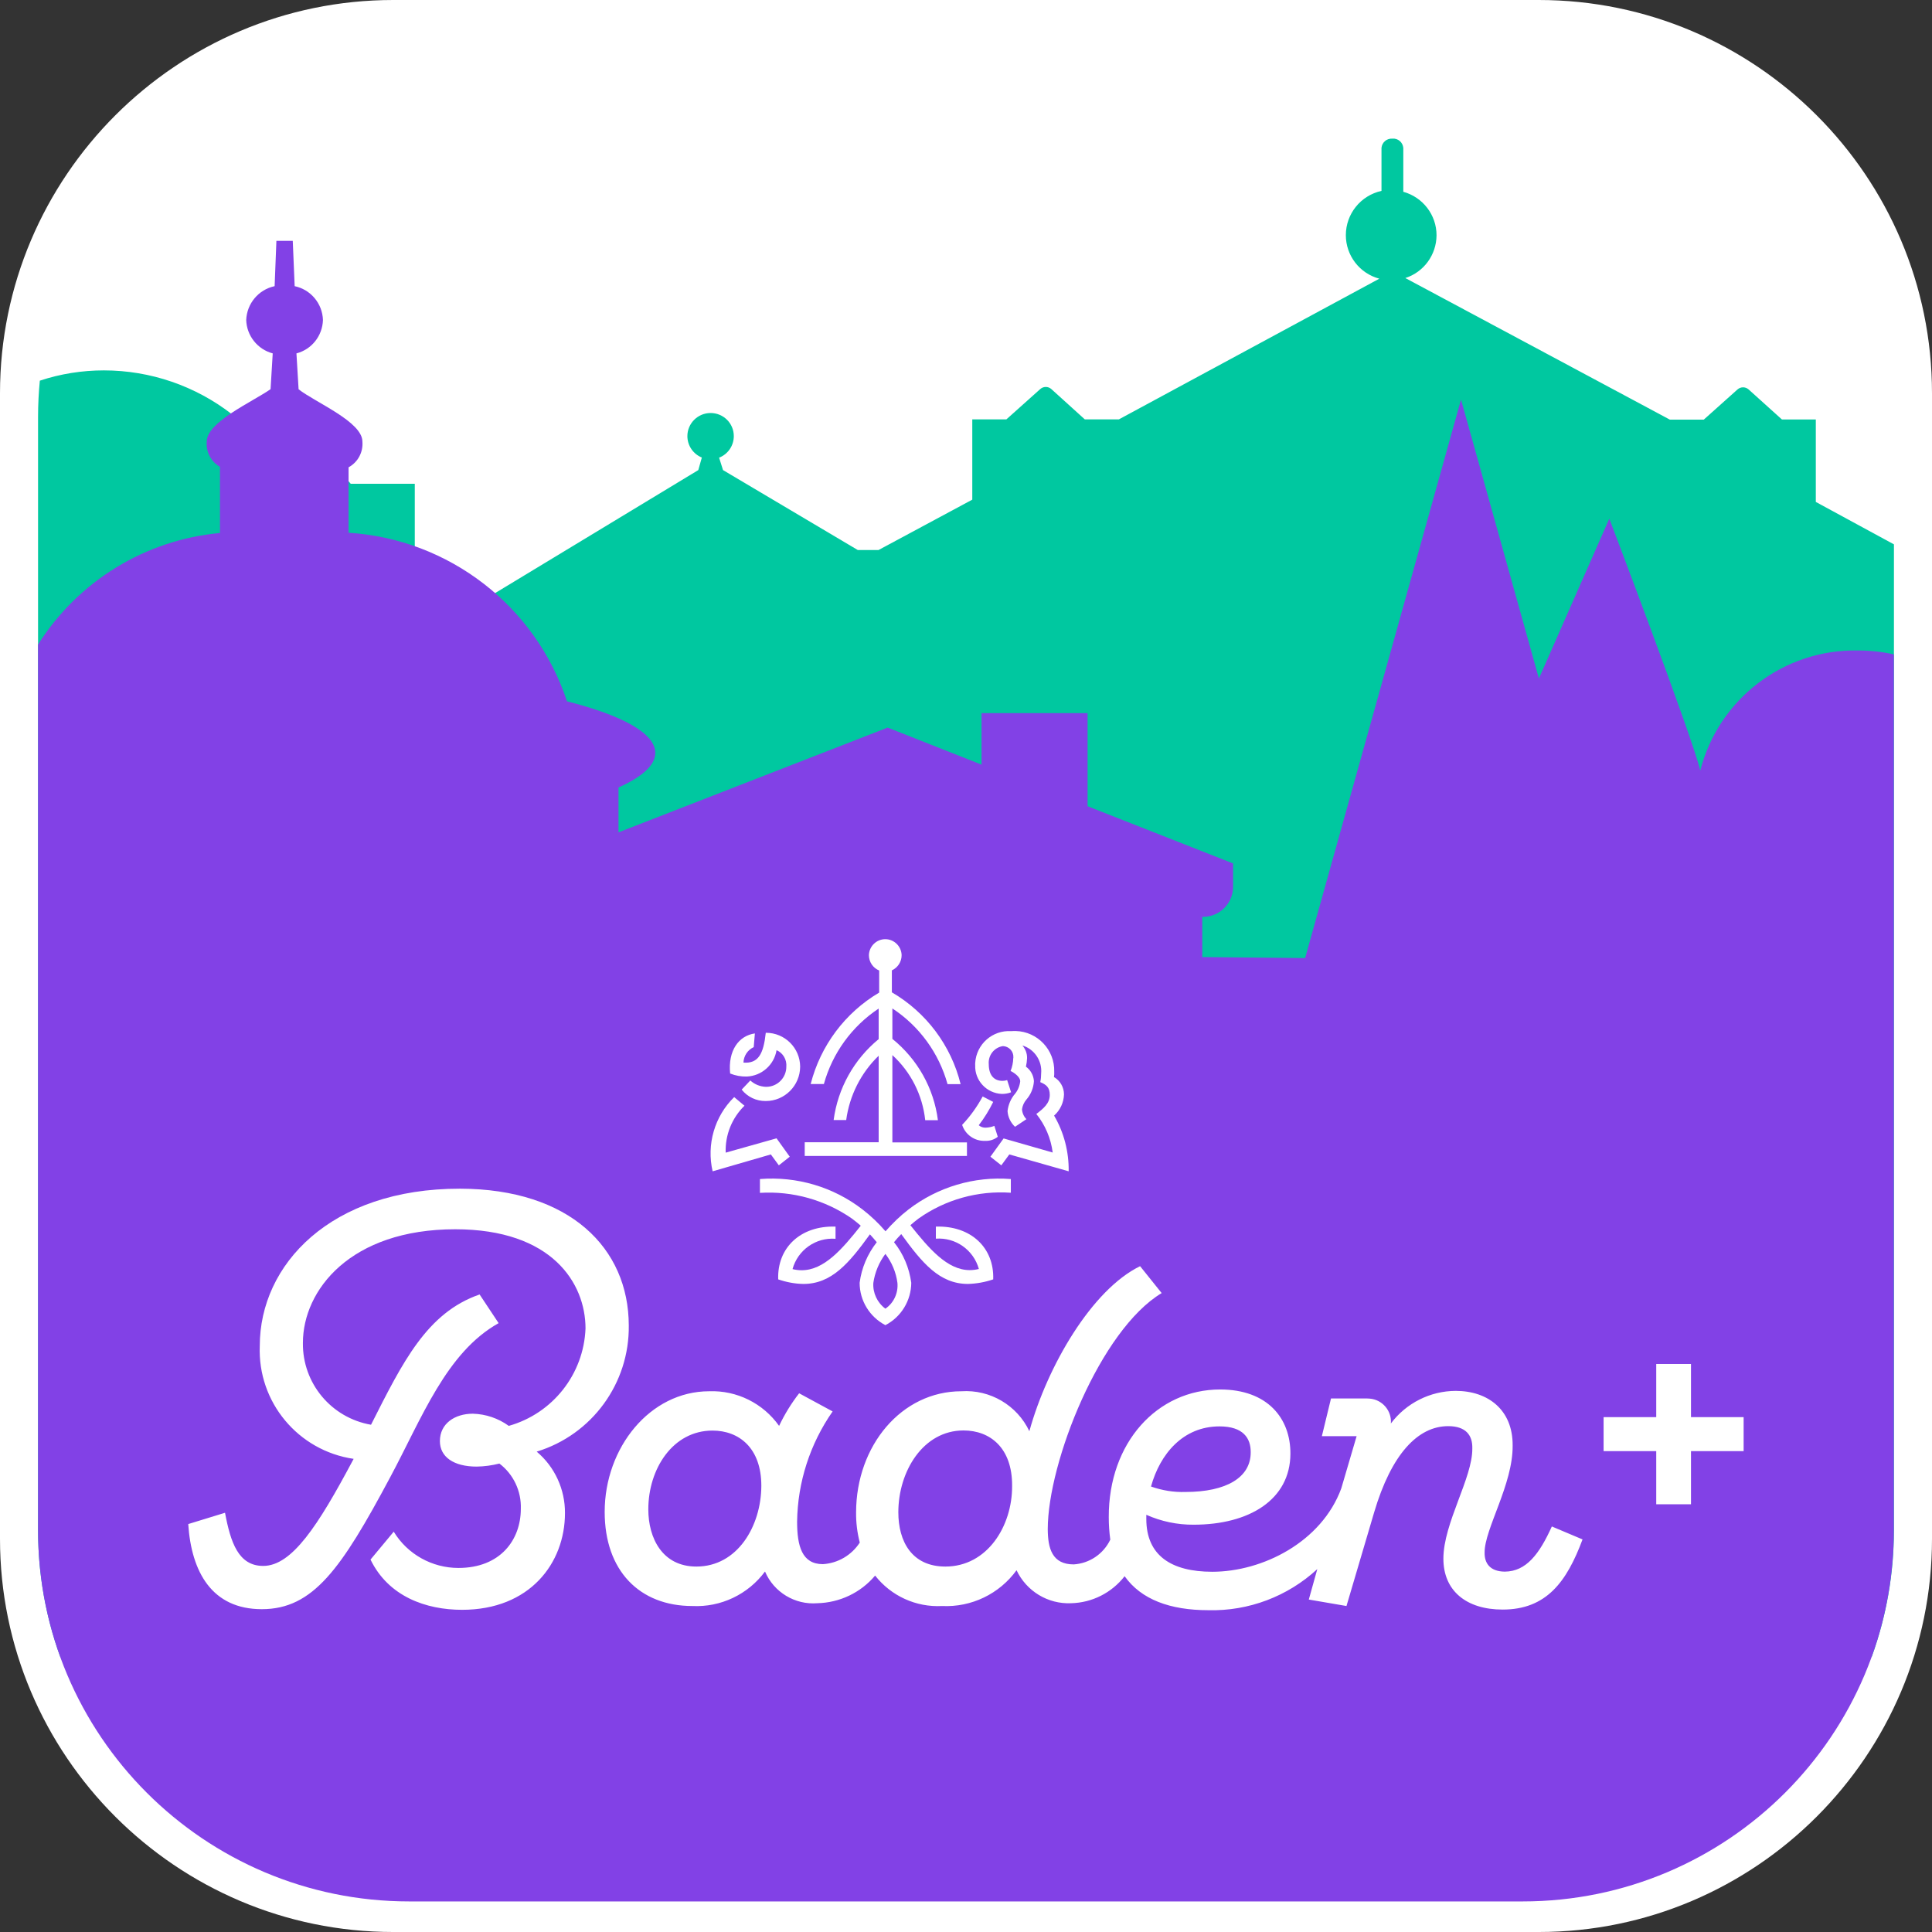 <svg xmlns="http://www.w3.org/2000/svg" xmlns:xlink="http://www.w3.org/1999/xlink" id="Ebene_1" x="0px" y="0px" viewBox="0 0 152.31 152.31" style="enable-background:new 0 0 152.31 152.31;" xml:space="preserve"><rect x="0" y="0" width="152.31" height="152.31" fill="#333333" stroke="none"/> <style type="text/css"> .st0{fill:#FFFFFF;} .st1{fill:#00C8A0;} .st2{fill:#8241E6;} </style> <path class="st0" d="M121.31,0H31C13.91,0,0,13.91,0,31v90.31c0,17.09,13.91,31,31,31h90.31c17.09,0,31-13.91,31-31V31 C152.31,13.91,138.4,0,121.31,0z"></path> <path id="Pfad_15" class="st1" d="M149.3,42.91l-6.15-3.34v-6.5h-2.67l-2.63-2.37c-0.25-0.22-0.62-0.22-0.87,0l-2.66,2.38h-2.68 l-20.85-11.16c1.46-0.47,2.45-1.83,2.46-3.37c0-1.6-1.07-3-2.62-3.43v-3.46c-0.04-0.44-0.42-0.77-0.86-0.73 c-0.44-0.03-0.82,0.29-0.86,0.73v3.39c-1.64,0.36-2.81,1.81-2.81,3.49c0,1.61,1.09,3.02,2.64,3.43L88.21,33.06h-2.69l-2.64-2.39 c-0.25-0.22-0.62-0.22-0.87,0l-2.67,2.39h-2.69v6.33l-7.39,3.97h-1.64L57,37.06l-0.31-0.98c0.7-0.27,1.16-0.95,1.16-1.7 c0-1.01-0.82-1.82-1.83-1.82l0,0c-1.01,0-1.83,0.82-1.83,1.82l0,0c0,0.74,0.45,1.41,1.14,1.69l-0.28,0.99L32.7,50.59V38.14h-5.05 l-4.53-5.47H18.3c-2.89-2.25-6.45-3.47-10.11-3.47c-1.72,0-3.42,0.27-5.05,0.81C3.05,30.94,3,31.9,3,32.86v87.78 c0,3.4,0.59,6.78,1.75,9.97h142.81c1.16-3.2,1.75-6.57,1.75-9.97V42.91z"></path> <path id="Pfad_16" class="st2" d="M149.3,120.64V51.59c-0.93-0.21-1.88-0.31-2.83-0.31c-5.84-0.11-10.98,3.81-12.43,9.47 c-0.58-2.54-7.17-19.86-7.17-19.86l-5.55,12.6l-6.14-21.99l-12.29,44.03l-8.11-0.08v-3.17h0.06c1.31,0,2.37-1.06,2.37-2.37v-1.84 l-11.47-4.51v-7.34h-8.36v4.06l-7.4-2.92l-21.22,8.26v-3.54c1.84-0.82,2.9-1.75,2.9-2.72c0-1.56-2.63-2.97-6.96-4.07 c-2.49-7.53-9.31-12.79-17.22-13.29v-5.16c0.74-0.4,1.16-1.2,1.09-2.03c0-1.56-3.7-3.08-5.03-4.12l-0.17-2.83 c1.2-0.31,2.05-1.38,2.09-2.63c-0.04-1.3-0.96-2.4-2.23-2.67l-0.15-3.57h-1.29l-0.14,3.57c-1.27,0.27-2.19,1.37-2.24,2.67 c0.04,1.24,0.89,2.31,2.09,2.63l-0.17,2.82c-1.43,1-5.03,2.59-5.03,4.12c-0.08,0.81,0.33,1.6,1.04,2v5.22 C11.46,42.56,6.16,45.81,3,50.81v69.83c0,16.16,13.1,29.26,29.26,29.26h87.78C136.2,149.9,149.3,136.8,149.3,120.64L149.3,120.64"></path> <g> <path id="Pfad_17" class="st0" d="M36.14,123.61c-2.08,0-4.02-1.08-5.1-2.86l-1.83,2.2c1.42,2.92,4.38,3.96,7.22,3.96 c5.33,0,8.11-3.67,8.11-7.63c0.01-1.86-0.8-3.64-2.23-4.84c4.36-1.33,7.32-5.39,7.26-9.95c-0.01-6.09-4.65-10.76-13.3-10.78 c-10.22-0.01-15.79,6-15.79,12.39c-0.18,4.43,3.02,8.27,7.4,8.91c-0.03,0.06-0.05,0.1-0.08,0.15c-2.72,5.1-4.78,8.29-7.05,8.29 c-1.95,0-2.57-1.84-3.01-4.19l-2.9,0.89c0.25,3.78,1.87,6.71,5.8,6.71c4.05,0,6.27-3.19,10.11-10.38c2.52-4.7,4.43-9.86,8.56-12.17 l-1.5-2.26c-4.16,1.44-6.06,5.33-8.56,10.27c-3.13-0.54-5.41-3.27-5.37-6.45c0-4.16,3.74-8.96,12.01-8.96 c7.63,0,10.27,4.25,10.27,7.82c-0.14,3.6-2.58,6.7-6.05,7.68c-0.83-0.6-1.81-0.93-2.83-0.96c-1.43,0-2.6,0.78-2.6,2.16 c0,1.25,1.09,2.01,2.9,2.01c0.6-0.01,1.2-0.09,1.79-0.24c1.11,0.84,1.74,2.18,1.69,3.57C41.06,121.39,39.45,123.61,36.14,123.61 M122.34,120.34c-0.98,2.17-2.02,3.55-3.71,3.56c-1.17-0.01-1.61-0.67-1.59-1.51c-0.01-1.85,2.24-5.37,2.21-8.43 c0.02-2.83-1.96-4.31-4.49-4.31c-2.01,0.01-3.9,0.96-5.11,2.57c0.08-1-0.67-1.88-1.67-1.96c-0.06,0-0.12-0.01-0.19-0.01h-2.86 l-0.72,2.97h2.74l-1.21,4.12c-1.55,4.22-6.2,6.57-10.17,6.57c-3.23,0-5.2-1.28-5.2-4.16v-0.33c1.17,0.52,2.44,0.79,3.73,0.78 c4.4,0,7.61-1.98,7.63-5.58c0.02-2.8-1.8-5.08-5.54-5.08c-4.95,0-8.8,4.18-8.78,10.07c0,0.59,0.04,1.19,0.12,1.77 c-0.54,1.13-1.64,1.87-2.88,1.95c-1.71,0-2.04-1.26-2.05-2.78c0.01-5.3,4.14-15.7,8.98-18.61l-1.7-2.12 c-3.79,1.84-7.31,7.86-8.73,13.01c-0.97-2.05-3.1-3.3-5.36-3.15c-4.72,0-8.29,4.29-8.3,9.54c-0.01,0.81,0.09,1.61,0.29,2.39 c-0.65,1-1.73,1.63-2.91,1.7c-1.65,0-2.03-1.43-2.03-3.35c0.04-3.11,1.02-6.14,2.8-8.69l-2.64-1.43c-0.62,0.8-1.15,1.66-1.58,2.57 c-1.26-1.78-3.33-2.81-5.51-2.73c-4.67,0-8.24,4.45-8.24,9.51c0,4.65,2.76,7.42,6.91,7.42c2.24,0.11,4.39-0.91,5.73-2.72 c0.69,1.63,2.36,2.64,4.12,2.5c1.76-0.04,3.43-0.83,4.56-2.18c1.26,1.61,3.23,2.51,5.28,2.4c2.31,0.11,4.51-0.95,5.87-2.82 c0.78,1.65,2.47,2.68,4.3,2.6c1.66-0.04,3.2-0.82,4.22-2.13c1.3,1.83,3.57,2.68,6.61,2.68c3.17,0.08,6.25-1.09,8.58-3.24l-0.67,2.4 l2.97,0.51l2.18-7.38c1.36-4.6,3.45-6.8,5.84-6.8c1.38,0,1.93,0.71,1.9,1.76c0.03,2.31-2.28,5.88-2.28,8.69 c0,2.53,1.81,4.01,4.67,4.01c3.46,0,5.06-2.2,6.3-5.53L122.34,120.34z M96.14,112.45c1.87,0,2.47,0.93,2.46,2.04 c0.01,1.98-1.91,3.13-5.15,3.13c-0.92,0.03-1.84-0.12-2.71-0.43C91.45,114.63,93.26,112.45,96.14,112.45 M54.9,123.5 c-2.69,0-3.79-2.25-3.79-4.51c0-3.19,1.93-6.21,5.06-6.21c2.09,0,3.85,1.37,3.85,4.35C60.01,120.31,58.14,123.5,54.9,123.5 M74.53,123.5c-2.65,0-3.71-1.99-3.71-4.28c0-3.22,1.95-6.45,5.14-6.45c2.09,0,3.85,1.37,3.83,4.37 C79.81,120.31,77.83,123.5,74.53,123.5"></path> <path id="Pfad_18" class="st0" d="M76.22,90.06h-5.87v-6.88c1.46,1.33,2.38,3.16,2.59,5.13h1c-0.32-2.52-1.61-4.81-3.59-6.41V79.5 c2.13,1.4,3.67,3.52,4.35,5.97h1.03c-0.75-3.05-2.71-5.66-5.42-7.24v-1.73c0.47-0.22,0.77-0.68,0.77-1.2 c-0.02-0.69-0.58-1.25-1.27-1.26c-0.71-0.01-1.29,0.56-1.31,1.26c0,0.53,0.32,1.01,0.81,1.21v1.74c-2.69,1.59-4.63,4.19-5.4,7.21 h1.04c0.68-2.44,2.21-4.55,4.32-5.95v2.41c-1.95,1.6-3.22,3.88-3.55,6.38h0.99c0.26-1.93,1.16-3.72,2.56-5.07v6.82h-5.83v1.08 h12.79V90.06z M83.1,87.95c0.48-0.43,0.76-1.03,0.78-1.67c0-0.56-0.3-1.09-0.79-1.37c0.02-0.14,0.03-0.28,0.02-0.42 c0.05-1.72-1.31-3.16-3.03-3.21c-0.12,0-0.25,0-0.37,0.01c-1.47-0.09-2.74,1.03-2.83,2.51c0,0.06-0.01,0.11,0,0.17 c-0.05,1.21,0.9,2.22,2.1,2.27c0,0,0.01,0,0.01,0c0.25,0,0.49-0.04,0.72-0.13l-0.31-0.96c-0.12,0.04-0.25,0.06-0.37,0.06 c-0.68,0-1.08-0.46-1.08-1.32c-0.06-0.69,0.43-1.32,1.12-1.42c0.47,0.02,0.84,0.41,0.82,0.88c0,0.03,0,0.06-0.01,0.08 c-0.01,0.34-0.08,0.68-0.21,1c0.36,0.18,0.76,0.5,0.76,0.81c-0.04,0.36-0.18,0.71-0.41,0.99c-0.33,0.38-0.53,0.86-0.59,1.36 c0.03,0.47,0.24,0.91,0.59,1.24l0.9-0.6c-0.21-0.21-0.33-0.49-0.35-0.78c0.04-0.28,0.16-0.55,0.35-0.77 c0.35-0.4,0.56-0.91,0.59-1.45c-0.03-0.46-0.26-0.87-0.63-1.14c0.05-0.22,0.08-0.44,0.09-0.67c0.01-0.37-0.13-0.72-0.37-1 c0.95,0.29,1.57,1.21,1.48,2.2c0,0.23-0.02,0.46-0.07,0.69c0.47,0.2,0.75,0.41,0.75,1.01c0,0.66-0.49,1.07-1.06,1.5 c0.7,0.87,1.15,1.93,1.29,3.04l-3.87-1.11l-1.04,1.44l0.86,0.68l0.63-0.86l4.68,1.33C84.27,90.8,83.88,89.28,83.1,87.95 M58.87,84.87c1.18-0.05,2.16-0.92,2.35-2.08c0.51,0.22,0.82,0.75,0.77,1.31c0,0.87-0.71,1.58-1.58,1.58c-0.01,0-0.03,0-0.04,0 c-0.45-0.02-0.88-0.19-1.22-0.5l-0.68,0.72c0.46,0.58,1.16,0.91,1.9,0.9c1.49,0,2.7-1.21,2.71-2.71c-0.01-1.48-1.21-2.67-2.69-2.67 c-0.01,0-0.01,0-0.02,0c-0.18,1.67-0.59,2.44-1.76,2.35c0.02-0.53,0.33-1,0.81-1.22l0.09-1.08c-1.27,0.18-2.13,1.35-1.95,3.16 C57.98,84.8,58.43,84.88,58.87,84.87 M77.47,86.44c-0.44,0.81-0.98,1.57-1.62,2.24c0.25,0.77,0.98,1.29,1.8,1.26 c0.36,0.02,0.72-0.09,1.01-0.32l-0.27-0.86c-0.22,0.09-0.45,0.13-0.68,0.14c-0.2,0.01-0.4-0.06-0.55-0.19 c0.44-0.57,0.82-1.19,1.14-1.84L77.47,86.44z M61.4,91.87l0.86-0.68l-1.04-1.45l-4.01,1.13c-0.05-1.39,0.49-2.73,1.48-3.7 l-0.81-0.68c-1.55,1.52-2.19,3.74-1.7,5.85l4.59-1.33L61.4,91.87z M71.62,95.35c-0.66,0.51-1.26,1.09-1.81,1.72 c-0.54-0.63-1.15-1.21-1.81-1.72c-2.3-1.78-5.19-2.63-8.09-2.4v1.09c2.58-0.16,5.15,0.56,7.27,2.04c0.24,0.18,0.46,0.36,0.68,0.55 c-1.46,1.84-2.89,3.51-4.66,3.51c-0.24,0-0.49-0.03-0.72-0.09c0.41-1.5,1.83-2.51,3.39-2.39V96.7c-2.76-0.09-4.61,1.67-4.52,4.16 c0.64,0.22,1.31,0.35,1.99,0.36c2.22,0,3.6-1.64,5.24-3.91c0.19,0.2,0.37,0.42,0.54,0.62c-0.73,0.93-1.2,2.03-1.35,3.2 c0,1.41,0.79,2.69,2.03,3.34c1.25-0.65,2.03-1.94,2.04-3.34c-0.16-1.17-0.62-2.28-1.36-3.2c0.17-0.21,0.36-0.43,0.57-0.64 c1.65,2.28,3.02,3.93,5.26,3.93c0.68-0.02,1.35-0.14,1.99-0.36c0.09-2.49-1.76-4.25-4.52-4.16v0.95c1.56-0.11,2.97,0.89,3.39,2.39 c-0.24,0.06-0.48,0.09-0.72,0.09c-1.77,0-3.21-1.7-4.68-3.54c0.2-0.18,0.43-0.36,0.65-0.53c2.12-1.5,4.69-2.21,7.27-2.03v-1.08 C76.8,92.72,73.92,93.58,71.62,95.35 M70.75,101.14c0.07,0.8-0.29,1.58-0.95,2.03c-0.64-0.47-1-1.24-0.95-2.03 c0.12-0.83,0.45-1.62,0.95-2.29C70.31,99.52,70.64,100.3,70.75,101.14"></path> <path id="Pfad_20" class="st0" d="M133.31,118.59v-4.19h4.15v-2.68h-4.15v-4.19h-2.74v4.19h-4.15v2.68h4.15v4.19H133.31z"></path> </g> </svg>